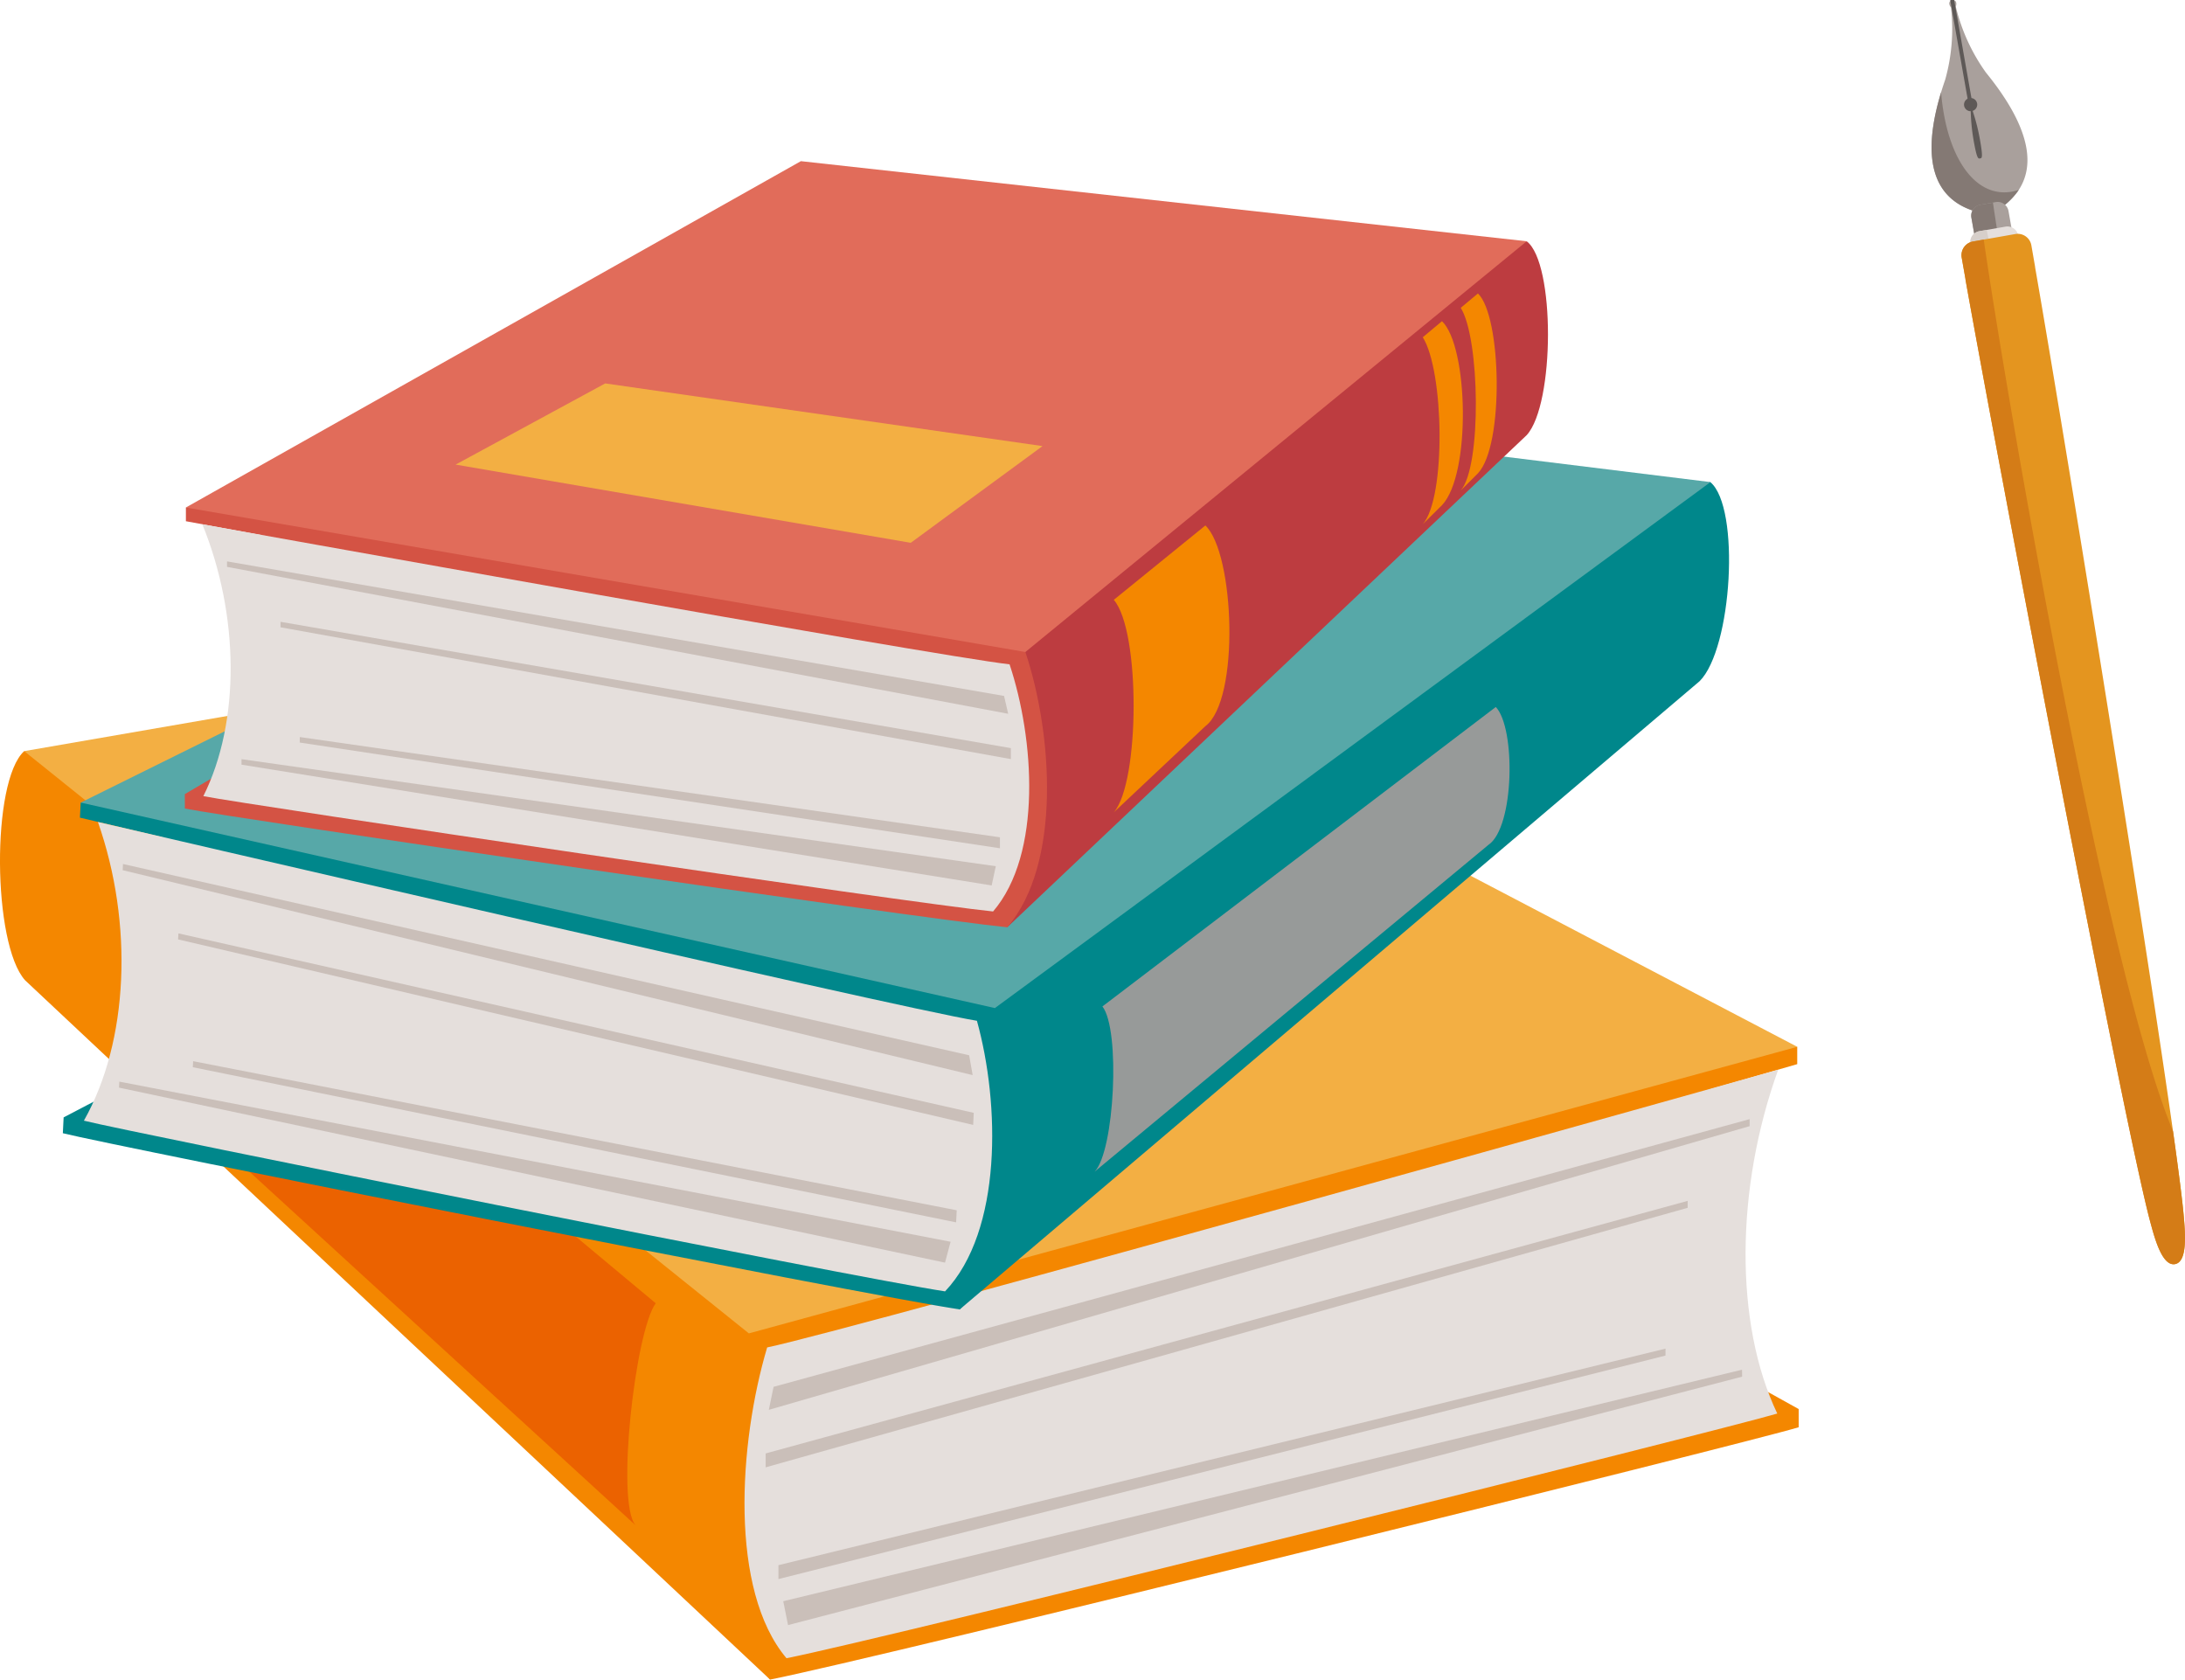 <svg xmlns="http://www.w3.org/2000/svg" xmlns:xlink="http://www.w3.org/1999/xlink" width="101.681" height="78.153" viewBox="0 0 101.681 78.153">
  <defs>
    <clipPath id="clip-path">
      <rect id="長方形_268" data-name="長方形 268" width="83.704" height="70.655" fill="none"/>
    </clipPath>
    <clipPath id="clip-path-2">
      <rect id="長方形_273" data-name="長方形 273" width="11.793" height="58.827" fill="none"/>
    </clipPath>
  </defs>
  <g id="グループ_679" data-name="グループ 679" transform="translate(-1292.093 -11201.824)">
    <g id="グループ_584" data-name="グループ 584" transform="translate(1292.093 11209.323)">
      <g id="グループ_583" data-name="グループ 583" clip-path="url(#clip-path)">
        <path id="パス_49" data-name="パス 49" d="M3.928,148.492,35.7,171.68l.138,19.334L1.167,158.473c-1.518-1.685-1.58-9.263-.042-10.662Z" transform="translate(0 -120.359)" fill="#f48700"/>
        <path id="パス_50" data-name="パス 50" d="M231.408,237.609l-4.052-2.252-.092-12.623,4.077-1.174v-.808l-3.052-.259-45.052,11.959-.684,1.635c-1.462,4.926-1.945,12.633.987,16.11,4.883-.959,45.427-10.995,47.868-11.741Z" transform="translate(-147.705 -179.543)" fill="#f48700"/>
        <path id="パス_51" data-name="パス 51" d="M234.65,227.63S191.6,239.719,187.6,240.552c-1.329,4.477-1.769,11.3.9,14.461,4.438-.871,43.888-10.707,46.107-11.385-2-4.188-1.949-10.493.044-16" transform="translate(-151.9 -185.353)" fill="#e5dfdc"/>
        <path id="パス_52" data-name="パス 52" d="M88.572,129.488,48.321,108.413l-42.26,7.317,33.723,27.093Z" transform="translate(-4.935 -88.278)" fill="#f3af43"/>
        <path id="パス_53" data-name="パス 53" d="M238.275,240l-45.421,12.456-.221,1.07,45.643-13.2Z" transform="translate(-156.855 -195.424)" fill="#cabfb9"/>
        <path id="パス_54" data-name="パス 54" d="M234.75,260.49l-42.906,11.752v.647l42.906-12.076Z" transform="translate(-156.213 -212.111)" fill="#cabfb9"/>
        <path id="パス_55" data-name="パス 55" d="M236.33,297.507l-41.28,10.075v.647l41.28-10.4Z" transform="translate(-158.824 -242.252)" fill="#cabfb9"/>
        <path id="パス_56" data-name="パス 56" d="M240.868,302.786,196.25,313.558l.223,1.111,44.4-11.56Z" transform="translate(-159.801 -246.551)" fill="#cabfb9"/>
        <path id="パス_57" data-name="パス 57" d="M76.8,218.417c-.946,1.275-1.863,9.255-.941,10.328L57.387,211.833c-1.229-.9-.139-7.7.9-8.862Z" transform="translate(-46.285 -165.274)" fill="#eb6200"/>
        <path id="パス_58" data-name="パス 58" d="M272.708,81.073,241.441,102.1l-.971,16.8L274.9,89.669c1.519-1.506,1.907-8.092.5-9.266Z" transform="translate(-195.809 -65.47)" fill="#00878b"/>
        <path id="パス_59" data-name="パス 59" d="M15.783,173.988l3.957-2.069.635-10.971-3.833-.907.035-.7,2.918-.309L58.543,167.5l.58,1.4c1.178,4.24,1.3,10.924-1.64,14.025-4.609-.7-39.445-7.622-41.737-8.2Z" transform="translate(-12.822 -129.494)" fill="#00878b"/>
        <path id="パス_60" data-name="パス 60" d="M21.67,165.555s37.138,8.638,40.906,9.251c1.071,3.854,1.193,9.771-1.482,12.591-4.19-.634-37.992-7.415-40.076-7.943,2.087-3.694,2.312-9.171.652-13.9" transform="translate(-17.114 -134.807)" fill="#e5dfdc"/>
        <path id="パス_61" data-name="パス 61" d="M20.228,75.525,59.481,56.1,96.07,60.612l-33.3,24.475Z" transform="translate(-16.471 -45.679)" fill="#57a8a8"/>
        <path id="パス_62" data-name="パス 62" d="M95.085,136.158l7.858-3.762,22.195,4.336-6.989,4.607Z" transform="translate(-77.426 -107.806)" fill="#f3af43"/>
        <path id="パス_63" data-name="パス 63" d="M30.75,176.1,70.127,185l.164.923-39.555-9.535Z" transform="translate(-25.027 -143.396)" fill="#cabfb9"/>
        <path id="パス_64" data-name="パス 64" d="M44.645,193.478l37.011,8.35-.028.561-37-8.631Z" transform="translate(-36.341 -157.545)" fill="#cabfb9"/>
        <path id="パス_65" data-name="パス 65" d="M48.327,225.49l35.534,6.938-.028.562-35.521-7.219Z" transform="translate(-39.339 -183.611)" fill="#cabfb9"/>
        <path id="パス_66" data-name="パス 66" d="M29.832,230.61l38.685,7.451-.26.972L29.818,230.89Z" transform="translate(-24.28 -187.78)" fill="#cabfb9"/>
        <path id="パス_67" data-name="パス 67" d="M274.642,150.682c.846,1.081.565,6.728-.361,7.686l18.326-15.206c1.21-.816,1.275-5.436.341-6.414Z" transform="translate(-223.34 -111.35)" fill="#979a99"/>
        <path id="パス_68" data-name="パス 68" d="M274.132,20.8,252.485,36.689l-.108,15.3,24.174-22.9c1.31-1.438,1.329-8.018,0-9.019Z" transform="translate(-205.504 -16.341)" fill="#bd3c40"/>
        <path id="パス_69" data-name="パス 69" d="M46.31,98.286l3.5-2.06.072-9.991-3.522-.647v-.639l2.635-.415,35.841,5.894.591,1.246c1.265,3.795,1.687,9.858-.843,12.809-4.217-.421-36.164-5.1-38.272-5.526Z" transform="translate(-37.709 -68.834)" fill="#d45344"/>
        <path id="パス_70" data-name="パス 70" d="M50.695,90.985S84.811,97.118,88.261,97.5c1.15,3.45,1.533,8.816-.767,11.5-3.833-.384-34.835-4.983-36.751-5.367,1.725-3.45,1.677-8.433-.048-12.65" transform="translate(-41.28 -74.087)" fill="#e5dfdc"/>
        <path id="パス_71" data-name="パス 71" d="M46.567,16.116,75.188,0l33.777,3.727L85.634,22.84Z" transform="translate(-37.918 0)" fill="#e16c5a"/>
        <path id="パス_72" data-name="パス 72" d="M114.161,59.461l6.961-3.777L141.473,58.6l-6.133,4.5Z" transform="translate(-92.958 -45.342)" fill="#f3af43"/>
        <path id="パス_73" data-name="パス 73" d="M56.888,100.273l36.16,6.261.192.83-36.352-6.836Z" transform="translate(-46.323 -81.65)" fill="#cabfb9"/>
        <path id="パス_74" data-name="パス 74" d="M70.3,115.408l33.988,5.878v.511L70.3,115.664Z" transform="translate(-57.246 -93.974)" fill="#cabfb9"/>
        <path id="パス_75" data-name="パス 75" d="M75.117,144.3l32.582,4.664v.511l-32.583-4.919Z" transform="translate(-61.166 -117.503)" fill="#cabfb9"/>
        <path id="パス_76" data-name="パス 76" d="M60.52,149.82l35.1,4.981-.192.895-34.91-5.62Z" transform="translate(-49.28 -121.994)" fill="#cabfb9"/>
        <path id="パス_77" data-name="パス 77" d="M279.1,94.733c1.245,1.438,1.214,8.5,0,9.888l4.261-4.01c1.617-1.214,1.361-8.05,0-9.338Z" transform="translate(-227.268 -74.321)" fill="#f48700"/>
        <path id="パス_78" data-name="パス 78" d="M356.5,40.861c.99,1.565,1.092,7.453,0,8.7l.894-.886c1.366-1.438,1.225-7.4,0-8.561Z" transform="translate(-290.29 -32.667)" fill="#f48700"/>
        <path id="パス_79" data-name="パス 79" d="M366.011,33.82c.892,1.409.983,7.372,0,8.5l.8-.8c1.229-1.293,1.1-7.326,0-8.369Z" transform="translate(-298.034 -26.995)" fill="#f48700"/>
      </g>
    </g>
    <g id="グループ_588" data-name="グループ 588" transform="translate(1381.981 11201.824)">
      <g id="グループ_587" data-name="グループ 587" clip-path="url(#clip-path-2)">
        <path id="パス_136" data-name="パス 136" d="M.961.07c.146-.026.237.079.167.3a8.8,8.8,0,0,0,1.4,3.06c1.972,2.422,3.04,5.086.19,6.613-3.2-.46-3.108-3.329-2.084-6.28A8.79,8.79,0,0,0,.905.408C.765.225.814.1.961.07" transform="translate(0 -0.056)" fill="#a9a09c"/>
        <path id="パス_137" data-name="パス 137" d="M4.058,32.554A3.551,3.551,0,0,1,2.719,33.7C-.268,33.275-.387,30.749.442,28.016c.272,3.258,1.768,5.148,3.616,4.538" transform="translate(0 -23.718)" fill="#847974"/>
        <path id="パス_138" data-name="パス 138" d="M12,33.527c.158.892.217.852.3.838s.15,0-.008-.889a9.365,9.365,0,0,0-.43-1.591A9.373,9.373,0,0,0,12,33.527" transform="translate(-10.044 -26.994)" fill="#5e5957"/>
        <path id="パス_139" data-name="パス 139" d="M10.448,29.984a.307.307,0,1,1-.356-.249.307.307,0,0,1,.356.249" transform="translate(-8.329 -25.17)" fill="#5e5957"/>
        <line id="線_202" data-name="線 202" x2="0.868" y2="4.925" transform="translate(0.961 0.014)" fill="none" stroke="#5e5957" stroke-linecap="round" stroke-linejoin="round" stroke-width="0.182"/>
        <path id="パス_140" data-name="パス 140" d="M14.214,64.195a.515.515,0,0,1-.418.6l-.709.125a.516.516,0,0,1-.6-.418l-.443-2.516a.515.515,0,0,1,.418-.6l.709-.125a.515.515,0,0,1,.6.418Z" transform="translate(-10.191 -51.857)" fill="#a9a09c"/>
        <path id="パス_141" data-name="パス 141" d="M13.644,64.983l-.558.1a.516.516,0,0,1-.6-.418l-.443-2.516a.515.515,0,0,1,.418-.6l.585-.1c.326,2.172.414,2.667.6,3.536" transform="translate(-10.191 -52.021)" fill="#847974"/>
        <path id="パス_142" data-name="パス 142" d="M14.177,70.092a.516.516,0,0,1-.418.6l-1.208.213a.515.515,0,0,1-.6-.418l-.171-.968a.516.516,0,0,1,.418-.6l1.208-.213a.516.516,0,0,1,.6.418Z" transform="translate(-9.97 -58.16)" fill="#e5dfdc"/>
        <path id="パス_143" data-name="パス 143" d="M12.86,71.74l-.309.054a.515.515,0,0,1-.6-.418l-.171-.968a.516.516,0,0,1,.418-.6l.336-.059c.315,1.466.141,1.119.322,1.988" transform="translate(-9.97 -59.052)" fill="#d7cfca"/>
        <path id="パス_144" data-name="パス 144" d="M12.3,71.464a.645.645,0,0,0-.748-.524l-1.97.347a.646.646,0,0,0-.523.748l.176,1a.146.146,0,0,0,0,.021c1.491,8.372,7.415,39.507,8.612,43.9.183.669.534,2.022,1.137,1.915s.47-1.5.412-2.189c-.378-4.539-5.46-35.822-6.922-44.2,0-.007,0-.014,0-.02Z" transform="translate(-7.657 -60.05)" fill="#e4951f"/>
        <path id="パス_145" data-name="パス 145" d="M10.082,72.68l-.5.089a.646.646,0,0,0-.524.748l.176,1a.171.171,0,0,0,0,.021c1.491,8.372,7.414,39.506,8.612,43.9.183.669.534,2.022,1.137,1.915s.47-1.5.412-2.188c-.06-.721-.239-2.117-.5-3.988-3.183-7.643-7.771-34.3-8.812-41.5" transform="translate(-7.657 -61.531)" fill="#d47c17"/>
      </g>
    </g>
  </g>
</svg>
